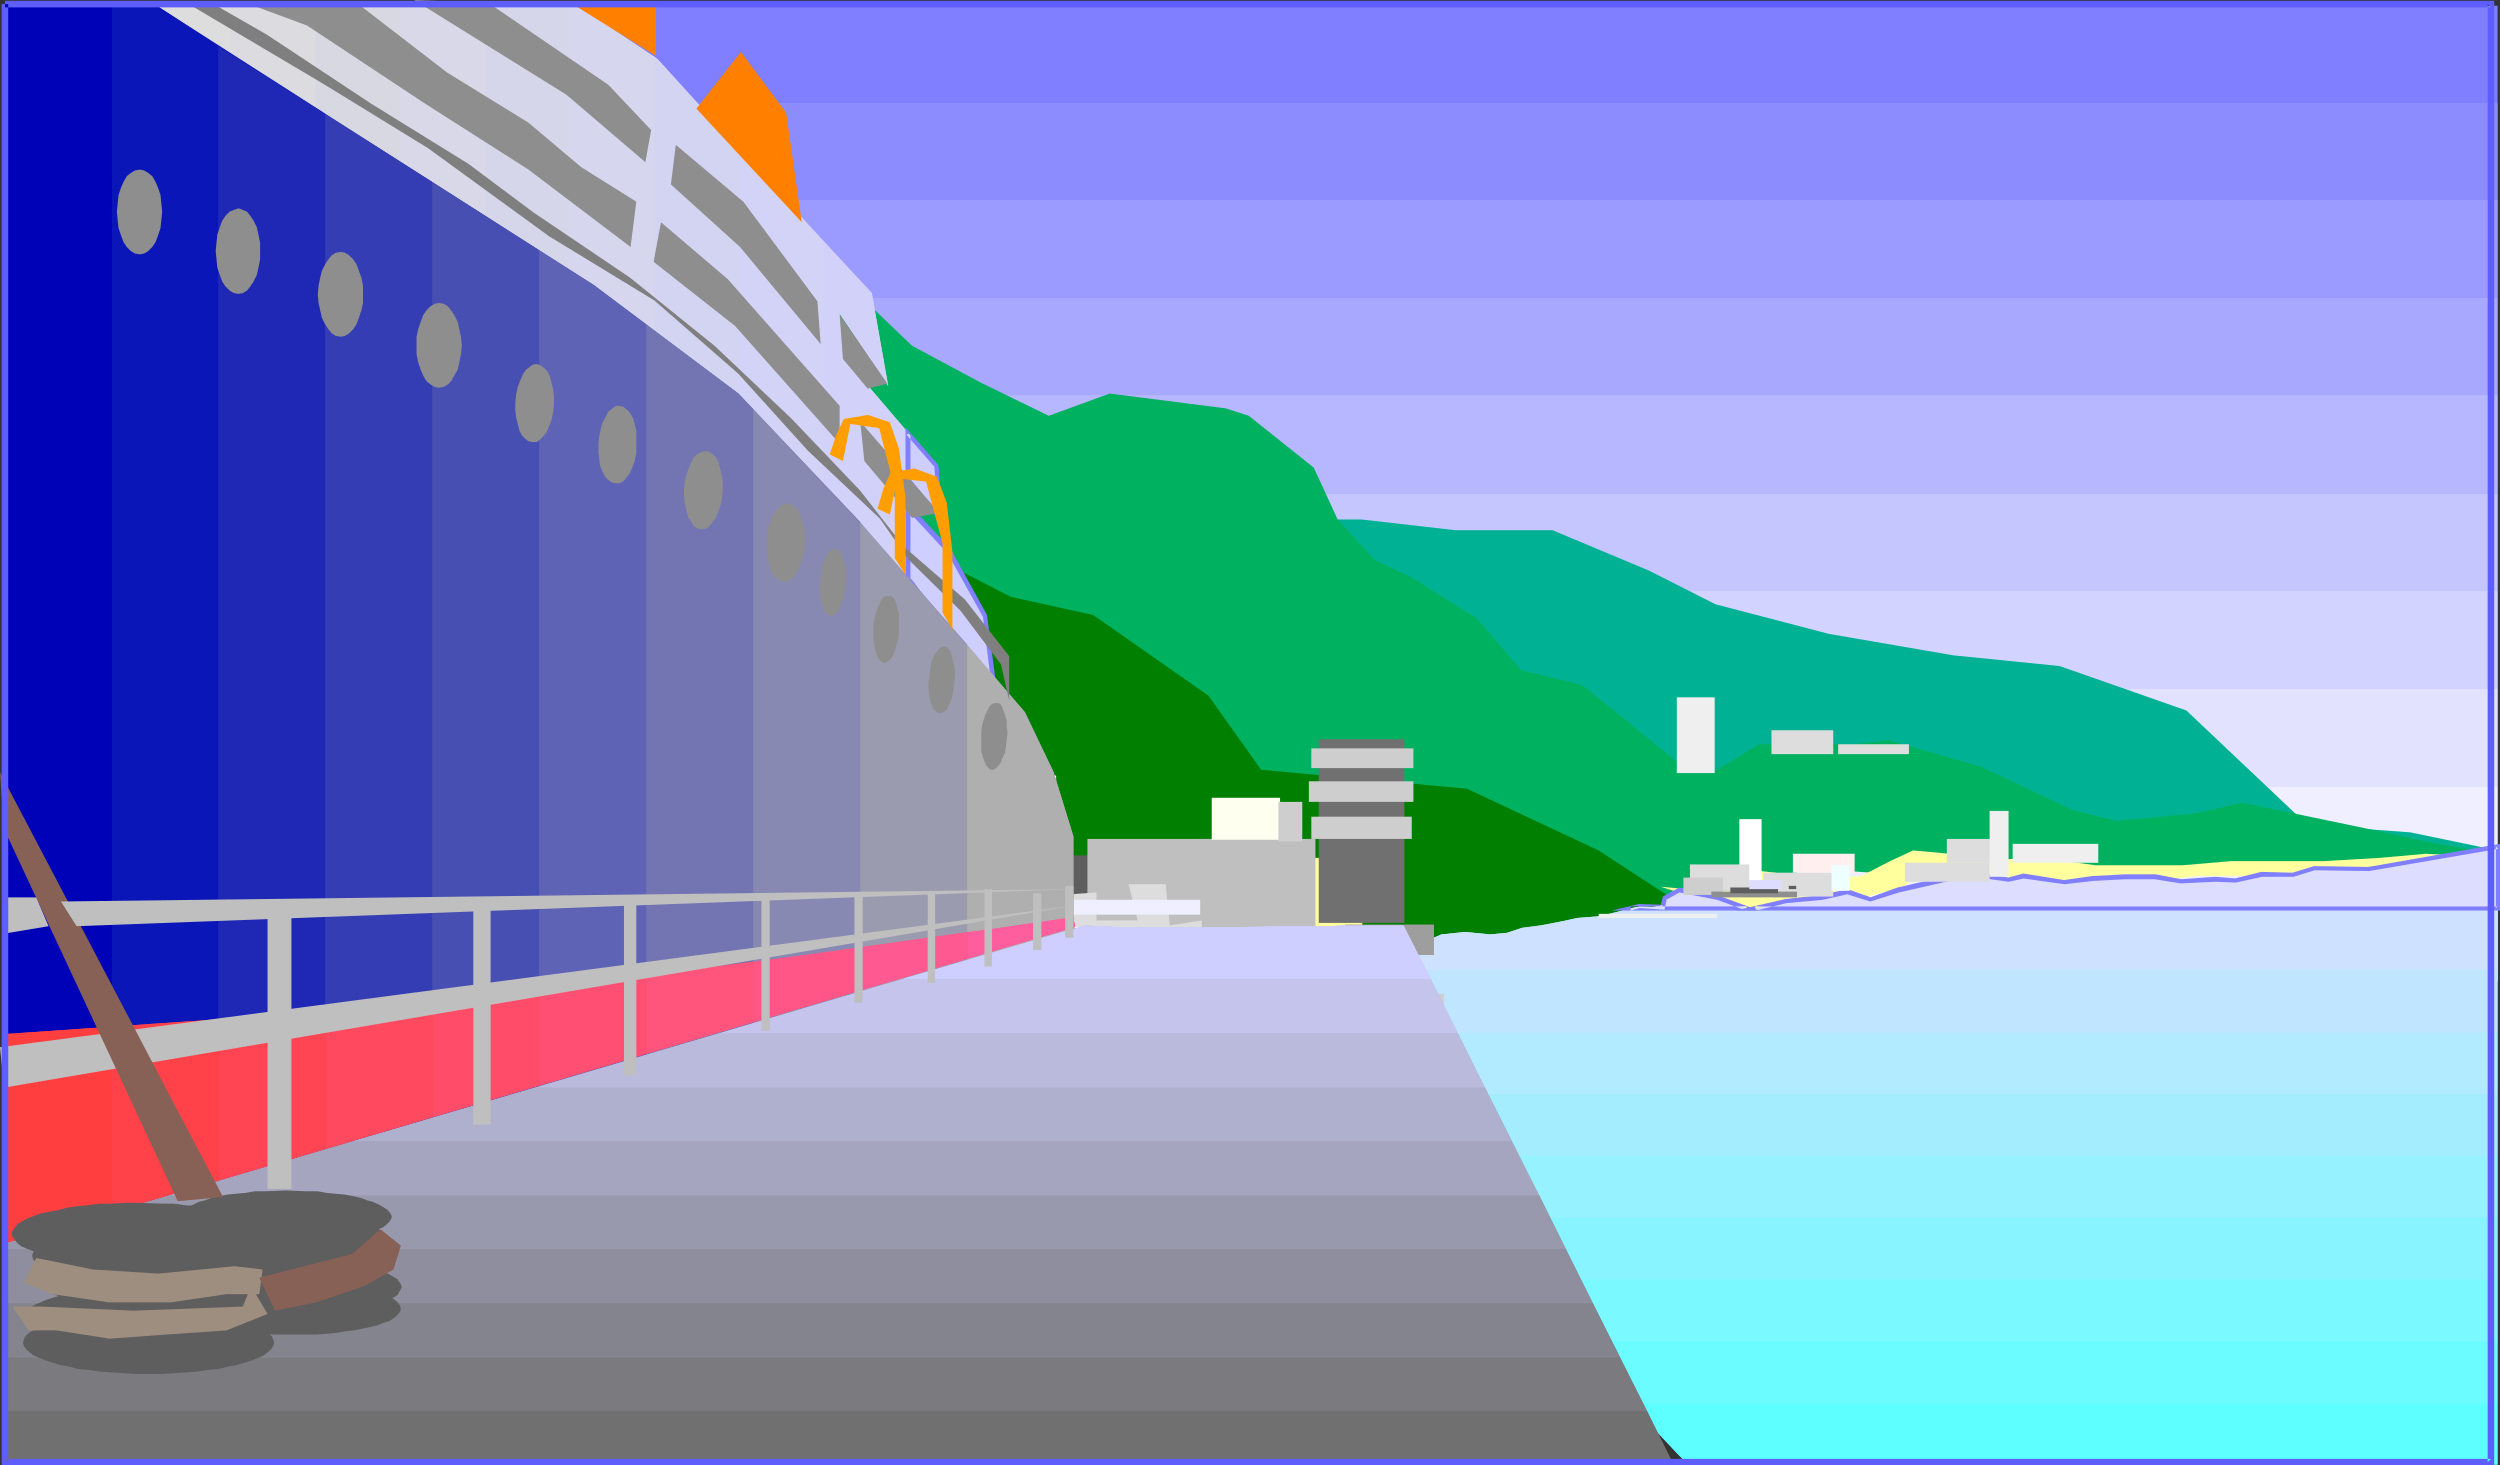 <?xml version="1.0" encoding="UTF-8" standalone="no"?>
<svg
   version="1.0"
   width="129.852mm"
   height="76.116mm"
   id="svg170"
   sodipodi:docname="Cruise Ship - Docked.wmf"
   xmlns:inkscape="http://www.inkscape.org/namespaces/inkscape"
   xmlns:sodipodi="http://sodipodi.sourceforge.net/DTD/sodipodi-0.dtd"
   xmlns="http://www.w3.org/2000/svg"
   xmlns:svg="http://www.w3.org/2000/svg">
  <rect width="100%" height="100%" fill="#333333" stroke="none"/>
  <sodipodi:namedview
     id="namedview170"
     pagecolor="#ffffff"
     bordercolor="#000000"
     borderopacity="0.25"
     inkscape:showpageshadow="2"
     inkscape:pageopacity="0.0"
     inkscape:pagecheckerboard="0"
     inkscape:deskcolor="#d1d1d1"
     inkscape:document-units="mm" />
  <defs
     id="defs1">
    <pattern
       id="WMFhbasepattern"
       patternUnits="userSpaceOnUse"
       width="6"
       height="6"
       x="0"
       y="0" />
  </defs>
  <path
     style="fill:#7f7fff;fill-opacity:1;fill-rule:evenodd;stroke:none"
     d="M 80.315,1.131 H 490.294 V 39.274 H 80.315 Z"
     id="path1" />
  <path
     style="fill:#8c8cff;fill-opacity:1;fill-rule:evenodd;stroke:none"
     d="M 490.294,58.506 V 20.202 H 80.315 v 38.304 z"
     id="path2" />
  <path
     style="fill:#9b9bff;fill-opacity:1;fill-rule:evenodd;stroke:none"
     d="M 490.294,77.577 V 39.274 H 80.315 v 38.304 z"
     id="path3" />
  <path
     style="fill:#a8a8ff;fill-opacity:1;fill-rule:evenodd;stroke:none"
     d="M 490.294,96.972 V 58.506 H 80.315 v 38.466 z"
     id="path4" />
  <path
     style="fill:#b7b7ff;fill-opacity:1;fill-rule:evenodd;stroke:none"
     d="M 490.294,116.043 V 77.577 H 80.315 v 38.466 z"
     id="path5" />
  <path
     style="fill:#c6c6ff;fill-opacity:1;fill-rule:evenodd;stroke:none"
     d="M 490.294,135.276 V 96.972 H 80.315 v 38.304 z"
     id="path6" />
  <path
     style="fill:#d3d3ff;fill-opacity:1;fill-rule:evenodd;stroke:none"
     d="m 490.294,154.508 v -38.465 H 80.315 v 38.465 z"
     id="path7" />
  <path
     style="fill:#e2e2ff;fill-opacity:1;fill-rule:evenodd;stroke:none"
     d="M 490.294,173.58 V 135.276 H 80.315 v 38.304 z"
     id="path8" />
  <path
     style="fill:#efefff;fill-opacity:1;fill-rule:evenodd;stroke:none"
     d="m 490.294,154.508 v 38.142 H 80.315 v -38.142 z"
     id="path9" />
  <path
     style="fill:#ffffff;fill-opacity:1;fill-rule:evenodd;stroke:none"
     d="m 490.294,173.58 v 19.071 H 80.315 v -19.071 z"
     id="path10" />
  <path
     style="fill:#00b293;fill-opacity:1;fill-rule:evenodd;stroke:none"
     d="m 490.294,166.953 -17.13,-3.556 -20.2,-1.455 -23.755,-22.465 -24.886,-8.727 -20.846,-2.101 -24.402,-4.202 -22.301,-5.818 -13.09,-6.626 -18.907,-7.919 h -19.069 l -18.422,-2.101 h -19.554 l -24.402,-6.465 -27.149,-0.808 -27.795,0.808 -23.27,-5.818 v 77.901 z"
     id="path11" />
  <path
     style="fill:#00b260;fill-opacity:1;fill-rule:evenodd;stroke:none"
     d="m 490.294,167.6 -12.605,-2.101 -13.413,-2.909 -24.078,-5.01 -9.211,2.101 -15.514,1.455 -8.565,-2.101 -18.099,-8.566 -18.099,-5.172 -6.626,0.808 h -18.746 l -9.373,5.657 -6.626,-2.101 -7.918,-6.465 -10.827,-8.727 -11.958,-2.909 -8.726,-10.182 -12.605,-7.919 -7.434,-3.556 -7.272,-7.919 -4.686,-10.182 -12.766,-10.182 -4.525,-1.455 -22.786,-2.909 -11.958,4.364 -13.251,-6.465 -13.574,-7.273 -11.312,-10.829 -11.958,-2.101 -10.666,-3.556 -0.808,127.841 59.469,-2.909 h 28.118 l 25.371,2.263 24.725,-2.263 32.643,1.455 30.704,-3.717 9.373,-3.556 23.27,1.455 12.766,0.808 28.118,-1.455 h 27.31 l 25.371,-1.455 z"
     id="path12" />
  <path
     style="fill:#007f00;fill-opacity:1;fill-rule:evenodd;stroke:none"
     d="m 329.179,176.974 -15.352,-10.02 -25.856,-12.121 -40.4,-3.717 -10.342,-14.546 -22.624,-15.839 -16.16,-3.556 -18.584,-9.536 -8.726,-17.94 -9.05,-16.647 -13.736,-9.374 -0.646,-17.455 -2.586,-5.01 V 201.701 l 51.712,3.556 8.08,-12.93 41.854,-3.717 46.864,-4.202 22.462,-4.525 z"
     id="path13" />
  <path
     style="fill:#ffff9e;fill-opacity:1;fill-rule:evenodd;stroke:none"
     d="m 490.294,168.408 -14.059,-0.808 -9.05,0.808 -11.15,0.646 h -8.565 -9.534 l -9.534,0.808 h -7.918 -9.05 l -6.141,-0.808 -8.403,-0.646 -6.302,0.646 -7.918,-1.455 -7.11,-0.646 -4.525,2.101 -5.656,2.909 -8.565,0.808 -8.403,-1.455 -7.272,-0.808 h -9.534 l 9.534,2.909 5.656,1.455 h -12.443 l -8.403,-0.808 16.322,5.172 11.312,-1.455 11.797,-1.455 8.403,-2.263 3.232,-2.748 8.08,0.646 7.272,0.808 10.019,0.646 h 9.05 l 5.01,-0.646 h 7.918 l 6.949,-0.808 h 8.242 10.181 l 9.696,-0.646 h 6.141 l 8.403,-1.455 h 10.181 z"
     id="path14" />
  <path
     style="fill:#ffef91;fill-opacity:1;fill-rule:evenodd;stroke:none"
     d="m 245.955,286.39 h 58.984 l -4.848,-8.081 -14.544,-7.273 -9.696,-3.556 -13.736,-7.273 -4.848,-8.727 -9.696,-4.364 -9.696,-4.202 -2.262,-9.374 -4.848,-5.818 -1.616,-5.172 4.686,-3.556 2.424,-4.364 -0.646,-4.202 -5.818,-3.717 -0.646,-0.162 h -0.646 l -0.323,0.162 -0.323,0.162 -0.162,0.485 -0.162,0.323 v 0.97 l 0.162,1.131 0.162,0.97 0.323,0.808 v 0.162 0 l -1.454,5.172 -8.242,5.01 1.616,5.01 v 5.818 l -5.494,7.273 -6.464,10.829 -16.968,7.273 3.232,10.829 28.926,7.273 16.968,1.293 0.97,5.818 z"
     id="path15" />
  <path
     style="fill:#5effff;fill-opacity:1;fill-rule:evenodd;stroke:none"
     d="M 490.294,287.522 H 331.441 l -2.101,-2.101 -9.373,-9.859 h 170.326 z"
     id="path16" />
  <path
     style="fill:#5effff;fill-opacity:1;fill-rule:evenodd;stroke:none"
     d="M 490.294,287.522 H 331.441 l -2.101,-2.101 -11.15,-12.121 -14.706,-9.536 -2.262,-0.485 h 189.072 z"
     id="path17" />
  <path
     style="fill:#6bfcff;fill-opacity:1;fill-rule:evenodd;stroke:none"
     d="M 490.294,275.562 H 319.968 l -1.778,-2.263 -14.706,-9.536 -15.029,-2.909 -10.504,-9.697 h 212.342 z"
     id="path18" />
  <path
     style="fill:#7af9ff;fill-opacity:1;fill-rule:evenodd;stroke:none"
     d="M 490.294,263.279 H 301.222 l -12.766,-2.424 -14.544,-13.414 -10.989,-5.333 -5.494,-3.071 h 232.865 z"
     id="path19" />
  <path
     style="fill:#87f4ff;fill-opacity:1;fill-rule:evenodd;stroke:none"
     d="M 490.294,251.157 H 277.952 l -4.04,-3.717 -10.989,-5.333 -9.05,-5.172 -4.525,-8.243 0.162,-1.778 h 240.784 z"
     id="path20" />
  <path
     style="fill:#96f2ff;fill-opacity:1;fill-rule:evenodd;stroke:none"
     d="M 490.294,239.036 H 257.429 l -3.555,-2.101 -4.525,-8.243 0.808,-9.697 3.878,-4.202 h 236.259 z"
     id="path21" />
  <path
     style="fill:#a3edff;fill-opacity:1;fill-rule:evenodd;stroke:none"
     d="M 490.294,226.914 H 249.51 l 0.646,-7.919 6.141,-6.626 5.494,-7.435 1.454,-2.263 h 227.048 z"
     id="path22" />
  <path
     style="fill:#b2eaff;fill-opacity:1;fill-rule:evenodd;stroke:none"
     d="M 490.294,214.793 H 254.035 l 2.262,-2.424 5.494,-7.435 2.909,-4.364 3.394,-7.435 1.616,-2.748 h 220.584 z"
     id="path23" />
  <path
     style="fill:#bfe5ff;fill-opacity:1;fill-rule:evenodd;stroke:none"
     d="M 490.294,202.671 H 263.246 l 1.454,-2.101 3.394,-7.435 2.747,-4.525 7.272,-3.071 4.848,-2.101 4.686,-0.485 4.848,0.485 3.394,-0.323 2.909,-0.97 3.717,-0.485 4.202,-0.808 2.909,-0.646 4.202,-0.323 3.394,-0.808 2.909,-0.808 h 22.786 l 0.485,0.323 1.131,-0.323 h 145.763 z"
     id="path24" />
  <path
     style="fill:#cee2ff;fill-opacity:1;fill-rule:evenodd;stroke:none"
     d="M 490.294,190.388 H 269.71 l 1.131,-1.778 7.272,-3.071 4.848,-2.101 4.686,-0.485 4.848,0.485 3.394,-0.323 2.909,-0.97 3.717,-0.485 4.202,-0.808 2.909,-0.646 4.202,-0.323 3.394,-0.808 4.686,-1.131 4.525,0.162 0.485,-1.778 2.909,-1.616 7.434,1.616 6.141,2.263 7.11,-1.616 7.11,-0.808 5.01,-1.131 4.525,1.616 5.494,-1.939 11.312,-2.586 4.525,-0.323 5.818,0.97 2.909,-0.808 8.08,1.293 5.656,-0.808 6.141,-0.323 h 5.979 l 5.01,0.808 6.787,-0.323 4.04,0.162 5.01,-1.131 6.302,0.162 4.202,-1.293 h 10.666 l 25.21,-4.364 z"
     id="path25" />
  <path
     style="fill:#ddddff;fill-opacity:1;fill-rule:evenodd;stroke:none"
     d="m 342.915,178.267 h -22.786 l 1.778,-0.323 4.525,0.162 0.485,-1.778 2.909,-1.616 7.434,1.616 z m 147.379,0 H 344.531 l 5.979,-1.293 7.11,-0.808 5.01,-1.131 4.525,1.616 5.494,-1.939 11.312,-2.586 4.525,-0.323 5.818,0.97 2.909,-0.808 8.08,1.293 5.656,-0.808 6.141,-0.323 h 5.979 l 5.01,0.808 6.787,-0.323 4.04,0.162 5.01,-1.131 6.302,0.162 4.202,-1.293 h 10.666 l 25.21,-4.364 z"
     id="path26" />
  <path
     style="fill:#7f7fff;fill-opacity:1;fill-rule:evenodd;stroke:none"
     d="m 342.753,178.751 0.162,-0.808 h -22.786 v 0.808 l 1.778,-0.485 v 0 l 4.848,0.323 0.485,-2.263 -0.162,0.323 2.909,-1.616 -0.323,0.162 7.434,1.455 v 0 l 5.656,2.101 h 2.586 l -7.918,-2.909 h -0.162 l -7.595,-1.616 -3.232,1.778 -0.485,1.939 0.485,-0.323 -4.686,-0.162 -5.333,1.293 h 28.926 z"
     id="path27" />
  <path
     style="fill:#7f7fff;fill-opacity:1;fill-rule:evenodd;stroke:none"
     d="m 489.971,178.267 0.323,-0.323 H 344.531 l 0.162,0.808 5.979,-1.455 v 0 l 7.11,-0.646 v 0 l 5.01,-1.131 h -0.323 l 4.686,1.455 5.656,-1.778 11.312,-2.586 h -0.162 l 4.525,-0.323 v 0 l 5.818,0.808 3.07,-0.646 h -0.162 l 8.08,1.131 5.656,-0.646 v 0 l 6.141,-0.323 h 5.979 v 0 l 5.01,0.808 6.787,-0.323 4.04,0.162 5.171,-1.131 h -0.162 6.302 l 4.202,-1.293 v 0 l 10.666,0.162 25.371,-4.364 -0.485,-0.485 v 12.121 l 0.808,0.485 v -13.091 l -25.856,4.525 h 0.162 l -10.827,-0.162 -4.202,1.293 h 0.162 l -6.302,-0.162 -5.171,1.293 h 0.162 l -4.04,-0.323 -6.787,0.485 h 0.162 l -5.01,-0.97 h -6.141 l -6.141,0.323 h -0.162 l -5.656,0.808 h 0.162 l -8.08,-1.293 -3.07,0.808 h 0.323 l -5.979,-0.97 -4.525,0.323 h -0.162 l -11.312,2.586 -5.333,1.939 h 0.162 l -4.686,-1.616 -5.01,1.131 v 0 l -7.11,0.808 v 0 l -9.858,2.263 h 150.126 z"
     id="path28" />
  <path
     style="fill:#1ee000;fill-opacity:1;fill-rule:evenodd;stroke:none"
     d="m 245.955,286.39 -4.04,-5.172 -2.424,-3.717 -16.968,-3.556 h -11.958 l -15.352,-4.202 -4.04,-11.637 -8.726,-11.637 -13.898,-11.475 -9.696,-14.546 -8.08,-0.808 -6.464,-8.566 -0.646,75.315 z"
     id="path29" />
  <path
     style="fill:#5e5e5e;fill-opacity:1;fill-rule:evenodd;stroke:none"
     d="m 224.139,181.661 v -8.081 l -6.141,-0.808 v -4.849 h -10.666 v 8.727 h 6.141 v 5.657 z"
     id="path30" />
  <path
     style="fill:#dddddd;fill-opacity:1;fill-rule:evenodd;stroke:none"
     d="m 247.894,191.843 v -4.202 l -11.958,-0.323 v 4.525 z"
     id="path31" />
  <path
     style="fill:#cecece;fill-opacity:1;fill-rule:evenodd;stroke:none"
     d="m 247.409,195.075 h 36.037 v 3.394 h -36.037 z"
     id="path32" />
  <path
     style="fill:#cecece;fill-opacity:1;fill-rule:evenodd;stroke:none"
     d="m 254.681,187.317 h 9.534 v -7.758 h -9.534 z"
     id="path33" />
  <path
     style="fill:#ffff9e;fill-opacity:1;fill-rule:evenodd;stroke:none"
     d="M 267.448,183.6 H 249.187 V 168.408 H 267.448 Z"
     id="path34" />
  <path
     style="fill:#ffffdd;fill-opacity:1;fill-rule:evenodd;stroke:none"
     d="m 256.136,188.934 h -3.717 v -11.475 h 3.717 z"
     id="path35" />
  <path
     style="fill:#bfbfbf;fill-opacity:1;fill-rule:evenodd;stroke:none"
     d="m 258.237,164.691 h -44.763 v 20.041 h 44.763 z"
     id="path36" />
  <path
     style="fill:#dddddd;fill-opacity:1;fill-rule:evenodd;stroke:none"
     d="m 197.475,176.65 17.776,8.889 4.525,4.849 h 8.08 l 15.19,1.616 h 4.525 l -1.778,-4.849 h -9.858 v -6.465 l -6.302,0.97 -0.808,-8.081 h -7.272 l 1.778,7.111 h -8.08 v -5.495 l -11.474,0.808 -1.939,-8.081 -15.998,0.808 z"
     id="path37" />
  <path
     style="fill:#ffffff;fill-opacity:1;fill-rule:evenodd;stroke:none"
     d="m 253.227,188.125 h -38.622 v -2.424 h 38.622 z"
     id="path38" />
  <path
     style="fill:#ffffff;fill-opacity:1;fill-rule:evenodd;stroke:none"
     d="m 248.379,184.085 h -38.946 v -2.101 h 38.946 z"
     id="path39" />
  <path
     style="fill:#efefff;fill-opacity:1;fill-rule:evenodd;stroke:none"
     d="m 235.613,179.56 h -36.037 v -2.909 h 36.037 z"
     id="path40" />
  <path
     style="fill:#efefef;fill-opacity:1;fill-rule:evenodd;stroke:none"
     d="m 247.894,193.136 h -26.987 v 4.364 h 26.987 z"
     id="path41" />
  <path
     style="fill:#8e8eff;fill-opacity:1;fill-rule:evenodd;stroke:none"
     d="m 243.369,189.742 h -23.755 v 2.101 h 23.755 z"
     id="path42" />
  <path
     style="fill:#ffffff;fill-opacity:1;fill-rule:evenodd;stroke:none"
     d="m 207.333,176.974 h -1.454 v -24.728 h 1.454 z"
     id="path43" />
  <path
     style="fill:#cecece;fill-opacity:1;fill-rule:evenodd;stroke:none"
     d="m 205.878,176.327 h -9.05 v -11.798 h 9.05 z"
     id="path44" />
  <path
     style="fill:#efefff;fill-opacity:1;fill-rule:evenodd;stroke:none"
     d="m 196.829,176.166 h -5.333 v -17.293 h 5.333 z"
     id="path45" />
  <path
     style="fill:#ffffef;fill-opacity:1;fill-rule:evenodd;stroke:none"
     d="m 251.288,164.852 h -13.413 v -8.243 h 13.413 z"
     id="path46" />
  <path
     style="fill:#cecece;fill-opacity:1;fill-rule:evenodd;stroke:none"
     d="m 250.965,165.175 h 4.686 v -7.758 h -4.686 z"
     id="path47" />
  <path
     style="fill:#3fbf00;fill-opacity:1;fill-rule:evenodd;stroke:none"
     d="m 229.795,211.722 -11.312,-26.021 -32.158,-15.192 -7.272,-14.223 -27.31,-13.899 -7.434,-4.364 0.808,146.104 100.03,0.646 6.464,-9.374 -8.08,-9.374 -16.806,-10.02 -5.656,-13.091 v -10.182 l -1.616,-10.182 8.726,-5.01 z"
     id="path48" />
  <path
     style="fill:#309e47;fill-opacity:1;fill-rule:evenodd;stroke:none"
     d="m 218.483,221.257 -7.11,-12.445 -14.544,-8.566 -20.846,-15.354 -17.938,-1.939 16.16,4.849 9.05,10.182 8.726,7.919 14.544,9.536 6.464,16.647 -4.04,9.374 -5.656,8.727 -10.342,6.303 15.998,-5.01 4.848,-11.475 4.686,-5.01 0.97,-6.626 3.878,-8.727 1.778,-3.394 z"
     id="path49" />
  <path
     style="fill:#9ecea8;fill-opacity:1;fill-rule:evenodd;stroke:none"
     d="m 238.683,286.39 -5.656,-7.273 -8.888,-2.909 -16.806,-3.717 -16.968,-7.111 -24.24,-21.819 10.666,15.192 -0.808,8.727 -9.858,2.263 -15.352,-12.445 8.08,12.445 4.848,7.111 -11.958,6.465 -8.888,3.717 z"
     id="path50" />
  <path
     style="fill:#9e9e9e;fill-opacity:1;fill-rule:evenodd;stroke:none"
     d="m 264.054,187.479 h 17.453 v -5.98 H 264.054 Z"
     id="path51" />
  <path
     style="fill:#707070;fill-opacity:1;fill-rule:evenodd;stroke:none"
     d="m 275.689,181.176 h -16.806 v -36.041 h 16.806 z"
     id="path52" />
  <path
     style="fill:#cecece;fill-opacity:1;fill-rule:evenodd;stroke:none"
     d="m 277.467,146.912 h -20.038 v 3.879 h 20.038 z"
     id="path53" />
  <path
     style="fill:#cecece;fill-opacity:1;fill-rule:evenodd;stroke:none"
     d="m 277.467,153.377 h -20.523 v 4.04 h 20.523 z"
     id="path54" />
  <path
     style="fill:#cecece;fill-opacity:1;fill-rule:evenodd;stroke:none"
     d="m 277.144,160.327 h -19.715 v 4.364 h 19.715 z"
     id="path55" />
  <path
     style="fill:#ffffef;fill-opacity:1;fill-rule:evenodd;stroke:none"
     d="m 249.349,203.156 h -23.594 v -7.758 h 23.594 z"
     id="path56" />
  <path
     style="fill:#efefef;fill-opacity:1;fill-rule:evenodd;stroke:none"
     d="m 313.827,179.398 h 23.27 v 0.808 h -23.27 z"
     id="path57" />
  <path
     style="fill:#ffffff;fill-opacity:1;fill-rule:evenodd;stroke:none"
     d="m 341.46,173.095 h 4.363 v -12.283 h -4.363 z"
     id="path58" />
  <path
     style="fill:#dddddd;fill-opacity:1;fill-rule:evenodd;stroke:none"
     d="m 343.4,174.873 h -11.635 v -5.172 h 11.635 z"
     id="path59" />
  <path
     style="fill:#cecece;fill-opacity:1;fill-rule:evenodd;stroke:none"
     d="m 338.228,175.681 h -7.757 v -3.394 h 7.757 z"
     id="path60" />
  <path
     style="fill:#dddddd;fill-opacity:1;fill-rule:evenodd;stroke:none"
     d="m 346.147,171.317 h 13.736 v 4.687 h -13.736 z"
     id="path61" />
  <path
     style="fill:#ffefef;fill-opacity:1;fill-rule:evenodd;stroke:none"
     d="m 351.964,171.317 h 12.12 v -3.717 H 351.964 Z"
     id="path62" />
  <path
     style="fill:#efffff;fill-opacity:1;fill-rule:evenodd;stroke:none"
     d="m 359.56,174.873 h 3.555 v -5.01 h -3.555 z"
     id="path63" />
  <path
     style="fill:#8e8e8e;fill-opacity:1;fill-rule:evenodd;stroke:none"
     d="M 335.966,176.166 H 352.772 V 175.034 H 335.966 Z"
     id="path64" />
  <path
     style="fill:#5e5e5e;fill-opacity:1;fill-rule:evenodd;stroke:none"
     d="m 352.611,174.549 h -1.454 v -0.646 h 1.454 z"
     id="path65" />
  <path
     style="fill:#5e5e5e;fill-opacity:1;fill-rule:evenodd;stroke:none"
     d="m 339.683,175.357 h 9.373 v -1.131 h -9.373 z"
     id="path66" />
  <path
     style="fill:#ddddff;fill-opacity:1;fill-rule:evenodd;stroke:none"
     d="m 343.4,174.549 h 6.302 v -1.778 h -6.302 z"
     id="path67" />
  <path
     style="fill:#dddddd;fill-opacity:1;fill-rule:evenodd;stroke:none"
     d="M 28.603,0.485 H 45.248 V 11.152 Z"
     id="path68" />
  <path
     style="fill:#dddddd;fill-opacity:1;fill-rule:evenodd;stroke:none"
     d="M 28.603,0.485 H 61.893 V 21.819 Z"
     id="path69" />
  <path
     style="fill:#dbdbe0;fill-opacity:1;fill-rule:evenodd;stroke:none"
     d="M 45.248,11.152 V 0.485 H 78.538 V 32.809 l -10.342,-6.95 z"
     id="path70" />
  <path
     style="fill:#d8d8e2;fill-opacity:1;fill-rule:evenodd;stroke:none"
     d="M 61.893,21.819 V 0.485 H 95.182 V 43.637 L 91.95,41.698 68.195,25.859 Z"
     id="path71" />
  <path
     style="fill:#d8d8e8;fill-opacity:1;fill-rule:evenodd;stroke:none"
     d="M 78.538,32.809 V 0.485 H 111.827 V 53.981 L 91.95,41.698 Z"
     id="path72" />
  <path
     style="fill:#d6d6ea;fill-opacity:1;fill-rule:evenodd;stroke:none"
     d="M 95.182,43.637 V 0.485 H 112.473 L 128.472,11.152 v 54.466 l -13.574,-9.697 z"
     id="path73" />
  <path
     style="fill:#d6d6ef;fill-opacity:1;fill-rule:evenodd;stroke:none"
     d="M 111.827,53.981 V 0.485 h 0.646 L 129.118,11.637 144.955,29.092 V 78.87 L 134.774,70.143 114.897,55.92 Z"
     id="path74" />
  <path
     style="fill:#d3d3f2;fill-opacity:1;fill-rule:evenodd;stroke:none"
     d="M 128.472,65.618 V 11.152 l 0.646,0.485 22.301,24.566 10.181,11.152 V 96.164 L 149.803,82.911 134.774,70.143 Z"
     id="path75" />
  <path
     style="fill:#d3d3f7;fill-opacity:1;fill-rule:evenodd;stroke:none"
     d="M 144.955,78.87 V 29.092 l 6.464,7.111 19.715,21.334 3.232,18.263 -9.534,-14.223 0.808,8.566 12.605,14.869 v 9.212 l -9.373,-11.313 0.808,5.495 7.757,10.182 0.808,0.97 V 113.619 L 162.408,96.972 149.803,82.911 Z"
     id="path76" />
  <path
     style="fill:#d1d1f9;fill-opacity:1;fill-rule:evenodd;stroke:none"
     d="M 161.6,96.164 V 47.355 l 9.534,10.182 3.232,18.263 -9.534,-14.223 0.808,8.566 18.261,21.334 0.646,10.344 -15.675,-18.91 0.808,5.495 7.757,10.182 8.726,9.536 7.11,12.768 1.616,11.798 h -0.162 l -0.323,-0.162 -0.485,-0.162 -0.485,-0.323 -1.131,-0.97 -1.293,-1.293 -1.131,-1.293 -1.131,-1.131 -0.485,-0.323 -0.323,-0.323 -0.162,-0.323 v 0 L 179.053,114.588 162.408,96.972 Z"
     id="path77" />
  <path
     style="fill:#ceceff;fill-opacity:1;fill-rule:evenodd;stroke:none"
     d="m 178.245,94.224 v -9.212 l 5.656,6.465 0.646,10.344 z m 0,19.394 V 99.558 l 7.918,8.566 7.11,12.768 1.616,11.798 h -0.162 l -0.323,-0.162 -0.485,-0.162 -0.485,-0.323 -1.131,-0.97 -1.293,-1.293 -1.131,-1.293 -1.131,-1.131 -0.485,-0.323 -0.323,-0.323 -0.162,-0.323 -8.726,-11.798 z"
     id="path78" />
  <path
     style="fill:#7f7fff;fill-opacity:1;fill-rule:evenodd;stroke:none"
     d="m 178.568,93.901 0.162,0.323 v -9.212 l -0.808,0.323 5.656,6.465 -0.162,-0.162 0.808,10.344 0.646,-0.323 -6.302,-7.758 -0.808,0.485 7.434,8.727 -0.97,-11.798 -6.464,-7.435 v 10.505 z"
     id="path79" />
  <path
     style="fill:#7f7fff;fill-opacity:1;fill-rule:evenodd;stroke:none"
     d="m 178.568,113.295 0.162,0.323 V 99.558 l -0.808,0.323 7.918,8.566 v -0.162 l 7.11,12.768 v -0.162 l 1.454,11.798 0.323,-0.485 h -0.162 l 0.323,0.162 -0.323,-0.162 -0.485,-0.162 h 0.162 l -0.485,-0.323 -1.131,-0.97 -1.293,-1.293 -1.131,-1.293 -1.131,-1.131 -0.808,-0.646 h 0.162 l -0.162,-0.323 h -0.162 v 0 l -8.726,-11.798 v 0 l -0.808,-0.97 -0.808,0.485 0.97,1.131 v -0.162 l 8.565,11.798 0.162,0.162 v 0 0 l 0.162,0.162 v 0.162 l 0.808,0.646 1.131,1.131 1.131,1.293 1.293,1.293 1.131,0.97 0.485,0.485 0.646,0.162 0.485,0.162 0.646,-0.162 -1.616,-12.283 -7.11,-12.93 -8.888,-9.536 v 15.515 z"
     id="path80" />
  <path
     style="fill:#0002b7;fill-opacity:1;fill-rule:evenodd;stroke:none"
     d="M 0.97,286.875 V 0.485 L 21.978,1.131 V 286.875 Z"
     id="path81" />
  <path
     style="fill:#0002b7;fill-opacity:1;fill-rule:evenodd;stroke:none"
     d="M 0.97,286.875 V 0.485 L 31.027,1.293 42.824,9.051 V 286.875 Z"
     id="path82" />
  <path
     style="fill:#0a16b7;fill-opacity:1;fill-rule:evenodd;stroke:none"
     d="M 21.978,286.875 V 1.131 l 9.05,0.162 32.805,21.011 V 282.673 l -9.858,4.202 z"
     id="path83" />
  <path
     style="fill:#1e28b5;fill-opacity:1;fill-rule:evenodd;stroke:none"
     d="M 42.824,286.875 V 9.051 L 84.84,35.718 V 273.622 l -30.866,13.253 z"
     id="path84" />
  <path
     style="fill:#353db5;fill-opacity:1;fill-rule:evenodd;stroke:none"
     d="M 63.832,282.673 V 22.304 L 105.848,49.132 V 263.44 l -5.979,3.717 z"
     id="path85" />
  <path
     style="fill:#474fb2;fill-opacity:1;fill-rule:evenodd;stroke:none"
     d="M 84.84,273.622 V 35.718 l 31.674,20.202 10.342,7.758 V 250.995 l -26.987,16.162 z"
     id="path86" />
  <path
     style="fill:#5e63b5;fill-opacity:1;fill-rule:evenodd;stroke:none"
     d="M 105.848,263.44 V 49.132 l 10.666,6.788 28.442,21.334 2.909,3.071 V 238.551 Z"
     id="path87" />
  <path
     style="fill:#7275b2;fill-opacity:1;fill-rule:evenodd;stroke:none"
     d="M 126.856,250.995 V 63.678 l 18.099,13.576 23.917,25.213 v 119.922 l -11.958,10.667 z"
     id="path88" />
  <path
     style="fill:#8789b2;fill-opacity:1;fill-rule:evenodd;stroke:none"
     d="M 147.864,238.551 V 80.325 l 22.462,23.92 19.554,22.304 v 77.093 l -32.966,29.415 z"
     id="path89" />
  <path
     style="fill:#9b9baf;fill-opacity:1;fill-rule:evenodd;stroke:none"
     d="M 168.872,222.389 V 102.467 l 1.454,1.778 30.866,35.556 5.656,11.798 3.878,12.606 v 20.526 z"
     id="path90" />
  <path
     style="fill:#afafaf;fill-opacity:1;fill-rule:evenodd;stroke:none"
     d="m 189.88,203.641 v -77.093 l 11.312,13.253 5.656,11.798 3.878,12.606 v 20.526 z"
     id="path91" />
  <path
     style="fill:#707070;fill-opacity:1;fill-rule:evenodd;stroke:none"
     d="m 0.97,286.875 v -9.859 H 323.361 l 5.171,10.505 z"
     id="path92" />
  <path
     style="fill:#707070;fill-opacity:1;fill-rule:evenodd;stroke:none"
     d="M 0.97,286.875 V 266.511 H 318.028 l 10.504,21.011 z"
     id="path93" />
  <path
     style="fill:#7a7a7f;fill-opacity:1;fill-rule:evenodd;stroke:none"
     d="M 323.361,277.016 H 0.97 V 255.844 H 312.696 Z"
     id="path94" />
  <path
     style="fill:#84848e;fill-opacity:1;fill-rule:evenodd;stroke:none"
     d="M 318.028,266.511 H 0.97 V 245.177 H 307.363 Z"
     id="path95" />
  <path
     style="fill:#8e8e9e;fill-opacity:1;fill-rule:evenodd;stroke:none"
     d="M 312.696,255.844 H 0.97 V 244.046 L 33.128,234.672 H 302.192 Z"
     id="path96" />
  <path
     style="fill:#9999ad;fill-opacity:1;fill-rule:evenodd;stroke:none"
     d="M 307.363,245.177 H 0.97 v -1.131 L 69.165,224.005 H 296.697 Z"
     id="path97" />
  <path
     style="fill:#a5a5bf;fill-opacity:1;fill-rule:evenodd;stroke:none"
     d="M 302.192,234.672 H 33.128 L 105.201,213.5 h 186.325 z"
     id="path98" />
  <path
     style="fill:#afafce;fill-opacity:1;fill-rule:evenodd;stroke:none"
     d="M 296.697,224.005 H 69.165 L 141.238,202.833 h 144.955 z"
     id="path99" />
  <path
     style="fill:#babadd;fill-opacity:1;fill-rule:evenodd;stroke:none"
     d="M 291.526,213.5 H 105.201 l 71.912,-21.334 h 103.747 z"
     id="path100" />
  <path
     style="fill:#c4c4ed;fill-opacity:1;fill-rule:evenodd;stroke:none"
     d="M 286.193,202.833 H 141.238 l 71.75,-21.172 h 0.323 0.485 l 0.808,0.162 h 1.131 1.454 l 1.616,0.162 h 4.04 2.262 7.757 5.656 5.818 l 5.818,-0.162 h 5.656 5.333 l 2.424,-0.162 h 2.262 2.101 5.01 1.131 1.454 z"
     id="path101" />
  <path
     style="fill:#ceceff;fill-opacity:1;fill-rule:evenodd;stroke:none"
     d="M 280.86,192.166 H 177.113 l 35.875,-10.505 h 0.323 0.485 l 0.808,0.162 h 1.131 1.454 l 1.616,0.162 h 4.04 2.262 7.757 5.656 5.818 l 5.818,-0.162 h 5.656 5.333 l 2.424,-0.162 h 2.262 2.101 5.01 1.131 1.454 z"
     id="path102" />
  <path
     style="fill:#7f7f7f;fill-opacity:1;fill-rule:evenodd;stroke:none"
     d="M 36.522,0.485 63.509,16.485 84.032,29.092 107.787,46.385 l 20.685,12.606 16.483,14.384 13.574,15.031 14.221,13.414 5.494,7.919 10.342,10.182 7.918,10.505 1.616,7.111 v -8.727 L 189.395,117.659 177.437,107.316 168.872,96.325 155.297,82.103 140.269,67.88 123.624,54.466 104.717,41.698 91.95,32.162 72.882,20.364 52.358,6.788 41.37,0.485 Z"
     id="path103" />
  <path
     style="fill:#ff3f3f;fill-opacity:1;fill-rule:evenodd;stroke:none"
     d="m 0.97,244.046 v -41.051 l 21.008,-1.455 v 36.364 z"
     id="path104" />
  <path
     style="fill:#ff3f3f;fill-opacity:1;fill-rule:evenodd;stroke:none"
     d="m 0.97,244.046 v -41.051 l 42.016,-2.909 v 31.677 z"
     id="path105" />
  <path
     style="fill:#ff4249;fill-opacity:1;fill-rule:evenodd;stroke:none"
     d="m 21.978,237.904 v -36.364 l 42.016,-2.909 v 26.829 z"
     id="path106" />
  <path
     style="fill:#ff4454;fill-opacity:1;fill-rule:evenodd;stroke:none"
     d="m 42.986,231.763 v -31.677 l 26.826,-1.778 15.19,-1.778 v 22.788 z"
     id="path107" />
  <path
     style="fill:#ff495e;fill-opacity:1;fill-rule:evenodd;stroke:none"
     d="m 63.994,225.46 v -26.829 l 5.818,-0.323 36.198,-4.364 v 19.071 z"
     id="path108" />
  <path
     style="fill:#ff4c68;fill-opacity:1;fill-rule:evenodd;stroke:none"
     d="m 85.002,219.318 v -22.788 l 37.814,-4.687 4.202,-0.323 v 15.354 z"
     id="path109" />
  <path
     style="fill:#ff4f72;fill-opacity:1;fill-rule:evenodd;stroke:none"
     d="m 106.009,213.015 v -19.071 l 16.806,-2.101 25.21,-3.071 v 11.798 z"
     id="path110" />
  <path
     style="fill:#ff547c;fill-opacity:1;fill-rule:evenodd;stroke:none"
     d="m 127.017,206.873 v -15.354 l 27.472,-3.556 14.544,-1.939 v 8.404 z"
     id="path111" />
  <path
     style="fill:#ff5687;fill-opacity:1;fill-rule:evenodd;stroke:none"
     d="m 148.025,200.57 v -11.798 l 6.464,-0.808 35.552,-5.01 v 5.172 z"
     id="path112" />
  <path
     style="fill:#ff5991;fill-opacity:1;fill-rule:evenodd;stroke:none"
     d="m 169.033,194.429 v -8.404 l 25.048,-3.556 16.645,-2.424 0.323,1.939 z"
     id="path113" />
  <path
     style="fill:#ff5e9e;fill-opacity:1;fill-rule:evenodd;stroke:none"
     d="m 190.041,188.125 v -5.172 l 4.04,-0.485 16.645,-2.424 0.323,1.939 z"
     id="path114" />
  <path
     style="fill:#8e8e8e;fill-opacity:1;fill-rule:evenodd;stroke:none"
     d="m 174.205,75.315 -3.878,0.97 -4.848,-5.818 -0.646,-8.727 z"
     id="path115" />
  <path
     style="fill:#8e8e8e;fill-opacity:1;fill-rule:evenodd;stroke:none"
     d="m 184.385,100.689 -5.333,0.97 -9.373,-11.152 -0.808,-7.758 z"
     id="path116" />
  <path
     style="fill:#8e8e8e;fill-opacity:1;fill-rule:evenodd;stroke:none"
     d="m 161.115,67.557 -0.646,-8.404 -14.544,-19.556 -13.251,-11.152 -0.97,7.758 13.574,12.283 z"
     id="path117" />
  <path
     style="fill:#8e8e8e;fill-opacity:1;fill-rule:evenodd;stroke:none"
     d="M 127.825,25.536 119.422,16.647 95.99,0.646 81.285,0 l 29.896,18.586 15.514,13.253 z"
     id="path118" />
  <path
     style="fill:#8e8e8e;fill-opacity:1;fill-rule:evenodd;stroke:none"
     d="M 164.832,87.113 V 79.679 l -21.978,-24.889 -13.09,-11.152 -1.454,7.758 15.998,12.606 z"
     id="path119" />
  <path
     style="fill:#8e8e8e;fill-opacity:1;fill-rule:evenodd;stroke:none"
     d="m 124.917,39.597 -1.131,8.889 L 103.747,33.294 83.224,20.202 60.277,5.01 48.48,0.646 h 21.654 l 17.614,13.576 15.998,9.859 10.342,8.727 z"
     id="path120" />
  <path
     style="fill:#8e8e8e;fill-opacity:1;fill-rule:evenodd;stroke:none"
     d="m 27.472,33.294 -0.97,0.162 -0.808,0.485 -0.808,0.646 -0.646,1.131 -0.485,1.131 -0.485,1.455 -0.162,1.616 -0.162,1.616 0.162,1.778 0.162,1.455 0.485,1.455 0.485,1.293 0.646,0.97 0.808,0.808 0.808,0.485 0.97,0.162 0.808,-0.162 0.808,-0.485 0.808,-0.808 0.646,-0.97 0.485,-1.293 0.485,-1.455 0.162,-1.455 0.162,-1.778 -0.162,-1.616 -0.162,-1.616 -0.485,-1.455 -0.485,-1.131 -0.646,-1.131 -0.808,-0.646 -0.808,-0.485 z"
     id="path121" />
  <path
     style="fill:#8e8e8e;fill-opacity:1;fill-rule:evenodd;stroke:none"
     d="m 46.864,40.89 -0.97,0.323 -0.808,0.323 -0.808,0.808 -0.646,0.97 -0.485,1.293 -0.485,1.455 -0.162,1.616 -0.162,1.616 0.162,1.616 0.162,1.616 0.485,1.455 0.485,1.293 0.646,0.97 0.808,0.808 0.808,0.485 0.97,0.162 0.808,-0.162 0.808,-0.485 0.646,-0.808 0.646,-0.97 0.646,-1.293 0.323,-1.455 0.323,-1.616 v -1.616 -1.616 l -0.323,-1.616 -0.323,-1.455 -0.646,-1.293 -0.646,-0.97 -0.646,-0.808 -0.808,-0.323 z"
     id="path122" />
  <path
     style="fill:#8e8e8e;fill-opacity:1;fill-rule:evenodd;stroke:none"
     d="m 66.902,49.456 -0.97,0.162 -0.808,0.485 -0.646,0.808 -0.646,0.97 -0.646,1.293 -0.323,1.293 -0.323,1.616 -0.162,1.778 0.162,1.616 0.323,1.455 0.323,1.455 0.646,1.293 0.646,0.97 0.646,0.808 0.808,0.485 0.97,0.162 0.808,-0.162 0.808,-0.485 0.808,-0.808 0.646,-0.97 0.485,-1.293 0.485,-1.455 0.323,-1.455 v -1.616 -1.778 l -0.323,-1.616 -0.485,-1.293 -0.485,-1.293 -0.646,-0.97 -0.808,-0.808 -0.808,-0.485 z"
     id="path123" />
  <path
     style="fill:#8e8e8e;fill-opacity:1;fill-rule:evenodd;stroke:none"
     d="m 86.133,59.476 -0.808,0.162 -0.808,0.485 -0.808,0.808 -0.646,0.97 -0.485,1.293 -0.485,1.455 -0.323,1.455 v 1.778 1.616 l 0.323,1.616 0.485,1.455 0.485,1.131 0.646,1.131 0.808,0.646 0.808,0.485 0.808,0.162 0.97,-0.162 0.808,-0.485 0.646,-0.646 0.646,-1.131 0.646,-1.131 0.323,-1.455 0.323,-1.616 0.162,-1.616 -0.162,-1.778 -0.323,-1.455 -0.323,-1.455 L 89.203,61.9 88.557,60.931 87.91,60.123 87.102,59.638 Z"
     id="path124" />
  <path
     style="fill:#8e8e8e;fill-opacity:1;fill-rule:evenodd;stroke:none"
     d="m 105.363,71.436 -0.808,0.162 -0.646,0.485 -0.646,0.485 -0.646,0.97 -0.485,1.131 -0.485,1.293 -0.323,1.455 -0.162,1.616 v 1.455 l 0.162,1.455 0.323,1.293 0.323,1.293 0.485,0.97 0.646,0.646 0.646,0.485 0.808,0.162 h 0.808 l 0.646,-0.485 0.646,-0.646 0.646,-0.808 0.485,-1.131 0.485,-1.293 0.323,-1.455 0.162,-1.616 v -1.455 l -0.162,-1.455 -0.323,-1.293 -0.323,-1.293 -0.485,-0.97 -0.646,-0.646 -0.646,-0.485 z"
     id="path125" />
  <path
     style="fill:#8e8e8e;fill-opacity:1;fill-rule:evenodd;stroke:none"
     d="m 121.685,79.679 h -0.808 l -0.646,0.485 -0.808,0.646 -0.485,0.97 -0.646,1.131 -0.323,1.131 -0.323,1.616 -0.162,1.455 v 1.616 l 0.162,1.293 0.162,1.455 0.485,1.131 0.485,0.97 0.646,0.646 0.646,0.485 0.808,0.162 h 0.646 l 0.808,-0.323 0.646,-0.808 0.646,-0.808 0.485,-1.131 0.485,-1.293 0.323,-1.455 v -1.455 -1.616 -1.455 l -0.323,-1.293 -0.323,-1.131 -0.646,-1.131 -0.646,-0.646 -0.646,-0.485 z"
     id="path126" />
  <path
     style="fill:#8e8e8e;fill-opacity:1;fill-rule:evenodd;stroke:none"
     d="m 138.491,88.568 -0.808,0.162 -0.646,0.323 -0.808,0.646 -0.485,0.97 -0.485,1.131 -0.485,1.293 -0.323,1.293 -0.162,1.616 v 1.455 l 0.162,1.455 0.323,1.455 0.323,1.131 0.646,0.97 0.485,0.808 0.646,0.485 0.808,0.162 0.808,-0.162 0.646,-0.323 0.646,-0.808 0.646,-0.808 0.485,-1.131 0.485,-1.293 0.323,-1.455 0.162,-1.455 v -1.616 l -0.162,-1.455 -0.323,-1.293 -0.323,-1.293 -0.485,-0.97 -0.646,-0.646 -0.646,-0.485 z"
     id="path127" />
  <path
     style="fill:#8e8e8e;fill-opacity:1;fill-rule:evenodd;stroke:none"
     d="m 154.651,98.75 -0.646,0.162 -0.808,0.485 -0.646,0.646 -0.646,0.97 -0.485,0.97 -0.485,1.293 -0.323,1.455 v 1.616 1.455 1.455 l 0.323,1.293 0.323,1.293 0.485,0.97 0.646,0.646 0.646,0.485 0.808,0.323 0.808,-0.162 0.646,-0.323 0.808,-0.808 0.485,-0.808 0.485,-1.131 0.485,-1.293 0.323,-1.455 0.162,-1.455 v -1.616 l -0.162,-1.455 -0.323,-1.293 -0.323,-1.131 -0.485,-1.131 -0.646,-0.646 -0.646,-0.485 z"
     id="path128" />
  <path
     style="fill:#8e8e8e;fill-opacity:1;fill-rule:evenodd;stroke:none"
     d="m 164.185,107.8 h -0.646 l -0.323,0.162 -0.646,0.485 -0.323,0.646 -0.485,0.97 -0.323,1.131 -0.162,1.131 -0.162,1.293 -0.162,1.293 v 1.293 l 0.162,1.293 0.162,0.97 0.323,0.97 0.323,0.646 0.485,0.485 0.485,0.323 h 0.485 l 0.485,-0.323 0.485,-0.323 0.485,-0.808 0.323,-0.808 0.485,-1.131 0.162,-1.131 0.162,-1.293 0.162,-1.293 v -1.293 l -0.162,-1.293 -0.323,-0.97 -0.323,-0.97 -0.162,-0.808 -0.485,-0.485 z"
     id="path129" />
  <path
     style="fill:#8e8e8e;fill-opacity:1;fill-rule:evenodd;stroke:none"
     d="m 174.689,117.013 h -0.646 l -0.485,0.162 -0.485,0.485 -0.323,0.646 -0.485,0.97 -0.323,1.131 -0.323,1.131 -0.162,1.293 v 1.293 1.293 l 0.162,1.131 0.162,1.131 0.323,0.808 0.323,0.808 0.485,0.485 0.485,0.323 h 0.485 l 0.485,-0.323 0.485,-0.323 0.485,-0.808 0.323,-0.808 0.323,-1.131 0.323,-1.131 0.162,-1.293 v -1.455 -1.131 -1.293 l -0.323,-0.97 -0.162,-0.97 -0.323,-0.808 -0.485,-0.485 z"
     id="path130" />
  <path
     style="fill:#8e8e8e;fill-opacity:1;fill-rule:evenodd;stroke:none"
     d="m 185.517,126.872 h -0.485 l -0.485,0.323 -0.485,0.485 -0.485,0.646 -0.485,0.97 -0.323,0.97 -0.162,1.131 -0.162,1.293 -0.162,1.455 v 1.131 l 0.162,1.293 0.162,0.97 0.323,0.97 0.323,0.646 0.485,0.485 0.485,0.323 h 0.485 l 0.485,-0.162 0.646,-0.485 0.323,-0.808 0.485,-0.808 0.323,-1.131 0.162,-1.131 0.162,-1.293 0.162,-1.293 v -1.293 l -0.162,-1.131 -0.323,-0.97 -0.162,-0.97 -0.323,-0.808 -0.485,-0.485 z"
     id="path131" />
  <path
     style="fill:#8e8e8e;fill-opacity:1;fill-rule:evenodd;stroke:none"
     d="m 195.859,138.023 h -0.485 l -0.646,0.162 -0.485,0.485 -0.323,0.646 -0.485,0.97 -0.323,0.97 -0.323,1.131 -0.162,1.293 v 1.455 1.293 1.131 l 0.323,1.131 0.323,0.808 0.323,0.808 0.485,0.485 0.323,0.323 h 0.646 l 0.485,-0.323 0.485,-0.485 0.485,-0.646 0.323,-0.97 0.485,-0.97 0.162,-1.293 0.162,-1.293 0.162,-1.293 -0.162,-1.293 v -1.131 l -0.323,-0.97 -0.323,-0.97 -0.323,-0.808 -0.323,-0.485 z"
     id="path132" />
  <path
     style="fill:#ff9e00;fill-opacity:1;fill-rule:evenodd;stroke:none"
     d="m 185.032,120.245 v -13.576 l -3.232,-12.121 -5.656,-0.646 -1.454,7.111 -2.424,-1.131 1.131,-3.879 1.454,-3.232 4.686,-0.808 4.363,1.616 1.939,5.01 1.131,9.697 v 7.435 7.919 z"
     id="path133" />
  <path
     style="fill:#ff9e00;fill-opacity:1;fill-rule:evenodd;stroke:none"
     d="M 175.659,109.578 V 96.002 l -3.07,-11.96 -5.656,-0.808 -1.454,7.273 -2.586,-1.293 1.293,-3.879 1.454,-3.071 4.686,-0.808 4.363,1.455 1.778,5.172 1.293,9.697 v 7.435 7.596 z"
     id="path134" />
  <path
     style="fill:#5e5e5e;fill-opacity:1;fill-rule:evenodd;stroke:none"
     d="m 58.014,251.804 h -4.202 l -1.939,0.162 -1.939,0.162 -1.778,0.323 -1.616,0.162 -1.616,0.323 -1.454,0.323 -1.454,0.323 -1.131,0.485 -1.131,0.323 -0.808,0.485 -0.646,0.485 -0.485,0.485 -0.323,0.485 -0.162,0.646 0.162,0.485 0.323,0.485 0.485,0.485 0.646,0.485 0.808,0.485 1.131,0.323 1.131,0.485 1.454,0.323 1.454,0.323 1.616,0.323 1.616,0.162 1.778,0.323 1.939,0.162 1.939,0.162 h 4.202 4.202 l 1.939,-0.162 1.939,-0.162 1.778,-0.323 1.616,-0.162 1.616,-0.323 1.454,-0.323 1.454,-0.323 1.131,-0.485 1.131,-0.323 0.808,-0.485 0.646,-0.485 0.485,-0.485 0.323,-0.485 0.162,-0.485 -0.162,-0.646 -0.323,-0.485 -0.485,-0.485 -0.646,-0.485 -0.808,-0.485 -1.131,-0.323 -1.131,-0.485 -1.454,-0.323 -1.454,-0.323 -1.616,-0.323 -1.616,-0.162 -1.778,-0.323 -1.939,-0.162 -1.939,-0.162 z"
     id="path135" />
  <path
     style="fill:#5e5e5e;fill-opacity:1;fill-rule:evenodd;stroke:none"
     d="m 58.338,247.44 -4.202,0.162 -1.939,0.162 h -1.939 l -1.778,0.323 -1.778,0.323 -1.616,0.323 -1.454,0.323 -1.293,0.323 -1.131,0.323 -1.131,0.485 -0.808,0.485 -0.808,0.485 -0.485,0.485 -0.323,0.485 v 0.485 0.485 l 0.323,0.485 0.485,0.646 0.808,0.485 0.808,0.485 1.131,0.323 1.131,0.485 1.293,0.323 1.454,0.323 1.616,0.323 1.778,0.162 1.778,0.323 1.939,0.162 h 1.939 l 4.202,0.162 4.04,-0.162 h 2.101 l 1.778,-0.162 1.939,-0.323 1.616,-0.162 1.616,-0.323 1.454,-0.323 1.293,-0.323 1.131,-0.485 1.131,-0.323 0.808,-0.485 0.808,-0.485 0.323,-0.646 0.323,-0.485 0.162,-0.485 -0.162,-0.485 -0.323,-0.485 -0.323,-0.485 -0.808,-0.485 -0.808,-0.485 -1.131,-0.485 -1.131,-0.323 -1.293,-0.323 -1.454,-0.323 -1.616,-0.323 -1.616,-0.323 -1.939,-0.323 h -1.778 l -2.101,-0.162 z"
     id="path136" />
  <path
     style="fill:#5e5e5e;fill-opacity:1;fill-rule:evenodd;stroke:none"
     d="m 56.075,233.702 -4.04,0.162 h -2.101 l -1.778,0.323 -1.939,0.162 -1.616,0.162 -1.616,0.323 -1.454,0.323 -1.293,0.485 -1.293,0.323 -0.97,0.485 -0.97,0.485 -0.646,0.485 -0.485,0.485 -0.323,0.485 -0.162,0.485 0.162,0.485 0.323,0.485 0.485,0.485 0.646,0.646 0.97,0.323 0.97,0.485 1.293,0.323 1.293,0.323 1.454,0.485 1.616,0.162 1.616,0.323 1.939,0.323 h 1.778 l 2.101,0.162 4.04,0.162 4.202,-0.162 2.101,-0.162 h 1.778 l 1.778,-0.323 1.778,-0.323 1.616,-0.162 1.454,-0.485 1.293,-0.323 1.131,-0.323 1.131,-0.485 0.808,-0.323 0.808,-0.646 0.485,-0.485 0.323,-0.485 0.162,-0.485 -0.162,-0.485 -0.323,-0.485 -0.485,-0.485 -0.808,-0.485 -0.808,-0.485 -1.131,-0.485 -1.131,-0.323 -1.293,-0.485 -1.454,-0.323 -1.616,-0.323 -1.778,-0.162 -1.778,-0.162 -1.778,-0.323 h -2.101 z"
     id="path137" />
  <path
     style="fill:#5e5e5e;fill-opacity:1;fill-rule:evenodd;stroke:none"
     d="m 58.338,242.106 -3.717,0.162 -3.394,0.323 -1.616,0.162 -1.454,0.162 -1.293,0.323 -1.293,0.323 -1.293,0.323 -0.97,0.323 -0.97,0.323 -0.808,0.485 -0.485,0.323 -0.485,0.485 -0.323,0.323 v 0.485 0.485 l 0.323,0.485 0.485,0.485 0.485,0.323 0.808,0.485 0.97,0.323 0.97,0.323 1.293,0.323 1.293,0.323 1.293,0.323 1.454,0.162 1.616,0.162 3.394,0.323 3.717,0.162 3.555,-0.162 3.394,-0.323 1.616,-0.162 1.454,-0.162 1.454,-0.323 1.131,-0.323 1.293,-0.323 0.97,-0.323 0.808,-0.323 0.808,-0.485 0.646,-0.323 0.485,-0.485 0.323,-0.485 v -0.485 -0.485 l -0.323,-0.323 -0.485,-0.485 -0.646,-0.323 -0.808,-0.485 -0.808,-0.323 -0.97,-0.323 -1.293,-0.323 -1.131,-0.323 -1.454,-0.323 -1.454,-0.162 -1.616,-0.162 -3.394,-0.323 z"
     id="path138" />
  <path
     style="fill:#5e5e5e;fill-opacity:1;fill-rule:evenodd;stroke:none"
     d="m 56.883,237.904 -3.555,0.162 -3.394,0.323 -1.616,0.162 -1.454,0.162 -1.454,0.323 -1.293,0.323 -1.131,0.323 -1.131,0.323 -0.808,0.323 -0.808,0.485 -0.485,0.323 -0.485,0.485 -0.323,0.485 -0.162,0.323 0.162,0.485 0.323,0.485 0.485,0.485 0.485,0.323 0.808,0.485 0.808,0.323 1.131,0.323 1.131,0.323 1.293,0.323 1.454,0.162 1.454,0.323 1.616,0.162 3.394,0.323 h 3.555 3.717 l 3.232,-0.323 1.616,-0.162 1.454,-0.323 1.454,-0.162 1.293,-0.323 1.131,-0.323 1.131,-0.323 0.97,-0.323 0.646,-0.485 0.646,-0.323 0.485,-0.485 0.323,-0.485 v -0.485 -0.323 l -0.323,-0.485 -0.485,-0.485 -0.646,-0.323 -0.646,-0.485 -0.97,-0.323 -1.131,-0.323 -1.131,-0.323 -1.293,-0.323 -1.454,-0.323 -1.454,-0.162 -1.616,-0.162 -3.232,-0.323 z"
     id="path139" />
  <path
     style="fill:#5e5e5e;fill-opacity:1;fill-rule:evenodd;stroke:none"
     d="M 29.088,257.46 H 26.664 l -2.424,0.162 h -2.424 l -2.262,0.323 -2.101,0.323 -2.101,0.162 -1.778,0.485 -1.778,0.323 -1.616,0.485 -1.454,0.323 -1.131,0.646 -1.131,0.485 -0.808,0.485 -0.646,0.646 -0.323,0.646 -0.162,0.646 0.162,0.646 0.323,0.485 0.646,0.646 0.808,0.646 1.131,0.485 1.131,0.485 1.454,0.485 1.616,0.485 1.778,0.323 1.778,0.485 2.101,0.162 2.101,0.323 2.262,0.162 2.424,0.162 2.424,0.162 h 2.424 2.586 l 2.424,-0.162 2.424,-0.162 2.262,-0.162 2.101,-0.323 1.939,-0.162 1.939,-0.485 1.778,-0.323 1.616,-0.485 1.454,-0.485 1.293,-0.485 0.97,-0.485 0.808,-0.646 0.646,-0.646 0.323,-0.485 0.162,-0.646 -0.162,-0.646 -0.323,-0.646 -0.646,-0.646 -0.808,-0.485 -0.97,-0.485 -1.293,-0.646 -1.454,-0.323 -1.616,-0.485 -1.778,-0.323 -1.939,-0.485 -1.939,-0.162 -2.101,-0.323 -2.262,-0.323 h -2.424 l -2.424,-0.162 z"
     id="path140" />
  <path
     style="fill:#5e5e5e;fill-opacity:1;fill-rule:evenodd;stroke:none"
     d="m 29.411,252.45 h -2.424 -2.424 l -2.424,0.162 -2.262,0.323 -2.101,0.162 -2.101,0.323 -1.939,0.323 -1.616,0.485 -1.616,0.485 -1.454,0.485 -1.131,0.485 -1.131,0.485 -0.808,0.485 -0.646,0.646 -0.323,0.646 -0.162,0.646 0.162,0.646 0.323,0.485 0.646,0.646 0.808,0.646 1.131,0.485 1.131,0.485 1.454,0.485 1.616,0.485 1.616,0.485 1.939,0.323 2.101,0.323 2.101,0.162 2.262,0.323 2.424,0.162 h 2.424 2.424 2.586 2.424 l 2.262,-0.162 2.262,-0.323 2.262,-0.162 1.939,-0.323 1.939,-0.323 1.778,-0.485 1.616,-0.485 1.293,-0.485 1.293,-0.485 1.131,-0.485 0.808,-0.646 0.485,-0.646 0.485,-0.485 v -0.646 -0.646 l -0.485,-0.646 -0.485,-0.646 -0.808,-0.485 -1.131,-0.485 -1.293,-0.485 -1.293,-0.485 -1.616,-0.485 -1.778,-0.485 -1.939,-0.323 -1.939,-0.323 -2.262,-0.162 -2.262,-0.323 -2.262,-0.162 h -2.424 z"
     id="path141" />
  <path
     style="fill:#5e5e5e;fill-opacity:1;fill-rule:evenodd;stroke:none"
     d="m 26.826,236.126 h -2.424 l -2.424,0.162 h -2.424 l -2.262,0.323 -2.101,0.162 -2.101,0.323 -1.778,0.485 -1.778,0.323 -1.616,0.323 -1.293,0.485 -1.293,0.485 -1.131,0.646 -0.808,0.485 -0.485,0.646 -0.485,0.646 -0.162,0.485 0.162,0.646 0.485,0.646 0.485,0.646 0.808,0.646 1.131,0.485 1.293,0.485 1.293,0.485 1.616,0.323 1.778,0.485 1.778,0.323 2.101,0.323 2.101,0.323 2.262,0.162 2.424,0.162 2.424,0.162 h 2.424 2.586 l 2.424,-0.162 2.262,-0.162 2.262,-0.162 2.262,-0.323 1.939,-0.323 1.939,-0.323 1.778,-0.485 1.616,-0.323 1.293,-0.485 1.293,-0.485 1.131,-0.485 0.808,-0.646 0.485,-0.646 0.485,-0.646 0.162,-0.646 -0.162,-0.485 -0.485,-0.646 -0.485,-0.646 -0.808,-0.485 -1.131,-0.646 -1.293,-0.485 -1.293,-0.485 -1.616,-0.323 -1.778,-0.323 -1.939,-0.485 -1.939,-0.323 -2.262,-0.162 -2.262,-0.323 h -2.262 z"
     id="path142" />
  <path
     style="fill:#5e5e5e;fill-opacity:1;fill-rule:evenodd;stroke:none"
     d="m 29.411,246.147 -4.202,0.162 -2.101,0.162 -1.939,0.162 -1.939,0.162 -1.778,0.323 -1.616,0.323 -1.454,0.323 -1.454,0.323 -1.293,0.485 -0.97,0.323 -0.97,0.485 -0.808,0.485 -0.485,0.485 -0.323,0.485 -0.162,0.646 0.162,0.646 0.323,0.485 0.485,0.485 0.808,0.485 0.97,0.485 0.97,0.485 1.293,0.323 1.454,0.485 1.454,0.323 1.616,0.323 1.778,0.323 1.939,0.162 1.939,0.162 2.101,0.162 4.202,0.162 4.363,-0.162 2.101,-0.162 1.939,-0.162 1.939,-0.162 1.778,-0.323 1.616,-0.323 1.454,-0.323 1.454,-0.485 1.131,-0.323 1.131,-0.485 0.97,-0.485 0.646,-0.485 0.646,-0.485 0.323,-0.485 v -0.646 -0.646 l -0.323,-0.485 -0.646,-0.485 -0.646,-0.485 -0.97,-0.485 -1.131,-0.323 -1.131,-0.485 -1.454,-0.323 -1.454,-0.323 -1.616,-0.323 -1.778,-0.323 -1.939,-0.162 -1.939,-0.162 -2.101,-0.162 z"
     id="path143" />
  <path
     style="fill:#5e5e5e;fill-opacity:1;fill-rule:evenodd;stroke:none"
     d="m 27.795,241.137 -4.363,0.162 h -1.939 l -2.101,0.323 -1.778,0.162 -1.778,0.323 -1.616,0.162 -1.616,0.485 -1.293,0.323 -1.293,0.323 -1.131,0.485 -0.97,0.485 -0.646,0.646 -0.485,0.485 -0.323,0.485 -0.162,0.485 0.162,0.646 0.323,0.485 0.485,0.485 0.646,0.485 0.97,0.485 1.131,0.485 1.293,0.323 1.293,0.323 1.616,0.485 1.616,0.323 1.778,0.162 1.778,0.323 2.101,0.162 1.939,0.162 h 4.363 4.363 l 2.101,-0.162 3.878,-0.485 1.616,-0.162 1.778,-0.323 1.454,-0.485 1.454,-0.323 1.131,-0.323 1.131,-0.485 0.97,-0.485 0.646,-0.485 0.485,-0.485 0.323,-0.485 0.162,-0.646 -0.162,-0.485 -0.323,-0.485 -0.485,-0.485 -0.646,-0.646 -0.97,-0.485 -1.131,-0.485 -1.131,-0.323 -1.454,-0.323 -1.454,-0.485 -1.778,-0.162 -1.616,-0.323 -3.878,-0.485 h -2.101 z"
     id="path144" />
  <path
     style="fill:#9e8e7f;fill-opacity:1;fill-rule:evenodd;stroke:none"
     d="m 7.11,246.955 11.15,2.263 12.766,0.808 15.029,-1.455 5.494,0.646 -0.646,4.849 H 44.44 l -10.989,1.616 H 21.493 l -11.15,-1.616 -5.656,-2.263 z"
     id="path145" />
  <path
     style="fill:#9e8e7f;fill-opacity:1;fill-rule:evenodd;stroke:none"
     d="m 7.918,256.491 18.261,0.808 21.493,-0.808 1.616,-4.04 3.232,5.495 -8.08,3.232 -11.797,0.808 -11.15,0.808 -10.342,-1.616 H 5.656 l -3.232,-4.687 z"
     id="path146" />
  <path
     style="fill:#876056;fill-opacity:1;fill-rule:evenodd;stroke:none"
     d="m 50.904,250.834 18.261,-4.687 5.494,-4.849 4.04,3.232 -1.454,4.687 -5.656,3.232 -9.534,3.232 -8.08,1.616 z"
     id="path147" />
  <path
     style="fill:#bfbfbf;fill-opacity:1;fill-rule:evenodd;stroke:none"
     d="M 0,205.58 210.726,177.782 0.808,213.5 Z"
     id="path148" />
  <path
     style="fill:#876056;fill-opacity:1;fill-rule:evenodd;stroke:none"
     d="M 34.906,235.803 0.808,162.751 0,151.599 l 43.794,83.396 z"
     id="path149" />
  <path
     style="fill:#ff7f00;fill-opacity:1;fill-rule:evenodd;stroke:none"
     d="m 157.398,43.637 -3.07,-21.495 -8.888,-11.96 -8.726,11.152 z"
     id="path150" />
  <path
     style="fill:#ff7f00;fill-opacity:1;fill-rule:evenodd;stroke:none"
     d="M 128.795,10.99 V 0.646 h -16.645 z"
     id="path151" />
  <path
     style="fill:#bfbfbf;fill-opacity:1;fill-rule:evenodd;stroke:none"
     d="m 210.726,174.549 -195.697,7.273 -3.07,-4.849 z"
     id="path152" />
  <path
     style="fill:#bfbfbf;fill-opacity:1;fill-rule:evenodd;stroke:none"
     d="M 9.534,181.822 7.11,176.166 H 0.808 v 7.111 z"
     id="path153" />
  <path
     style="fill:#bfbfbf;fill-opacity:1;fill-rule:evenodd;stroke:none"
     d="m 52.52,233.379 h 4.686 v -54.789 h -4.686 z"
     id="path154" />
  <path
     style="fill:#bfbfbf;fill-opacity:1;fill-rule:evenodd;stroke:none"
     d="m 92.92,220.773 h 3.394 v -42.991 h -3.394 z"
     id="path155" />
  <path
     style="fill:#bfbfbf;fill-opacity:1;fill-rule:evenodd;stroke:none"
     d="m 122.493,211.075 h 2.424 v -34.102 h -2.424 z"
     id="path156" />
  <path
     style="fill:#bfbfbf;fill-opacity:1;fill-rule:evenodd;stroke:none"
     d="m 149.48,202.348 h 1.616 v -26.991 h -1.616 z"
     id="path157" />
  <path
     style="fill:#bfbfbf;fill-opacity:1;fill-rule:evenodd;stroke:none"
     d="m 167.741,196.853 h 1.616 v -21.495 h -1.616 z"
     id="path158" />
  <path
     style="fill:#bfbfbf;fill-opacity:1;fill-rule:evenodd;stroke:none"
     d="m 182.123,192.974 h 1.454 v -17.617 h -1.454 z"
     id="path159" />
  <path
     style="fill:#bfbfbf;fill-opacity:1;fill-rule:evenodd;stroke:none"
     d="m 193.273,189.742 h 1.454 v -15.192 h -1.454 z"
     id="path160" />
  <path
     style="fill:#bfbfbf;fill-opacity:1;fill-rule:evenodd;stroke:none"
     d="m 202.808,186.509 h 1.616 v -11.152 h -1.616 z"
     id="path161" />
  <path
     style="fill:#bfbfbf;fill-opacity:1;fill-rule:evenodd;stroke:none"
     d="m 209.11,184.085 h 1.616 v -10.182 h -1.616 z"
     id="path162" />
  <path
     style="fill:#dddddd;fill-opacity:1;fill-rule:evenodd;stroke:none"
     d="m 373.942,173.095 h 16.645 v -3.717 h -16.645 z"
     id="path163" />
  <path
     style="fill:#dddddd;fill-opacity:1;fill-rule:evenodd;stroke:none"
     d="m 382.184,169.378 h 11.15 v -4.687 h -11.15 z"
     id="path164" />
  <path
     style="fill:#efefef;fill-opacity:1;fill-rule:evenodd;stroke:none"
     d="m 390.587,172.125 h 3.717 v -12.93 h -3.717 z"
     id="path165" />
  <path
     style="fill:#efefef;fill-opacity:1;fill-rule:evenodd;stroke:none"
     d="m 395.112,165.66 h 16.806 v 3.717 h -16.806 z"
     id="path166" />
  <path
     style="fill:#efefef;fill-opacity:1;fill-rule:evenodd;stroke:none"
     d="m 329.179,151.761 h 7.434 v -14.869 h -7.434 z"
     id="path167" />
  <path
     style="fill:#dddddd;fill-opacity:1;fill-rule:evenodd;stroke:none"
     d="m 347.763,148.044 h 12.12 v -4.687 h -12.12 z"
     id="path168" />
  <path
     style="fill:#dddddd;fill-opacity:1;fill-rule:evenodd;stroke:none"
     d="m 360.852,148.044 h 13.898 v -1.939 h -13.898 z"
     id="path169" />
  <path
     style="fill:#5e5eff;fill-opacity:1;fill-rule:evenodd;stroke:none"
     d="M 0.97,1.455 H 489.001 l -0.646,-0.646 V 287.037 l 0.646,-0.646 H 0.97 l 0.646,0.646 V 0.808 H 0.323 V 287.683 H 489.647 V 0.162 H 0.97 Z"
     id="path170" />
</svg>
